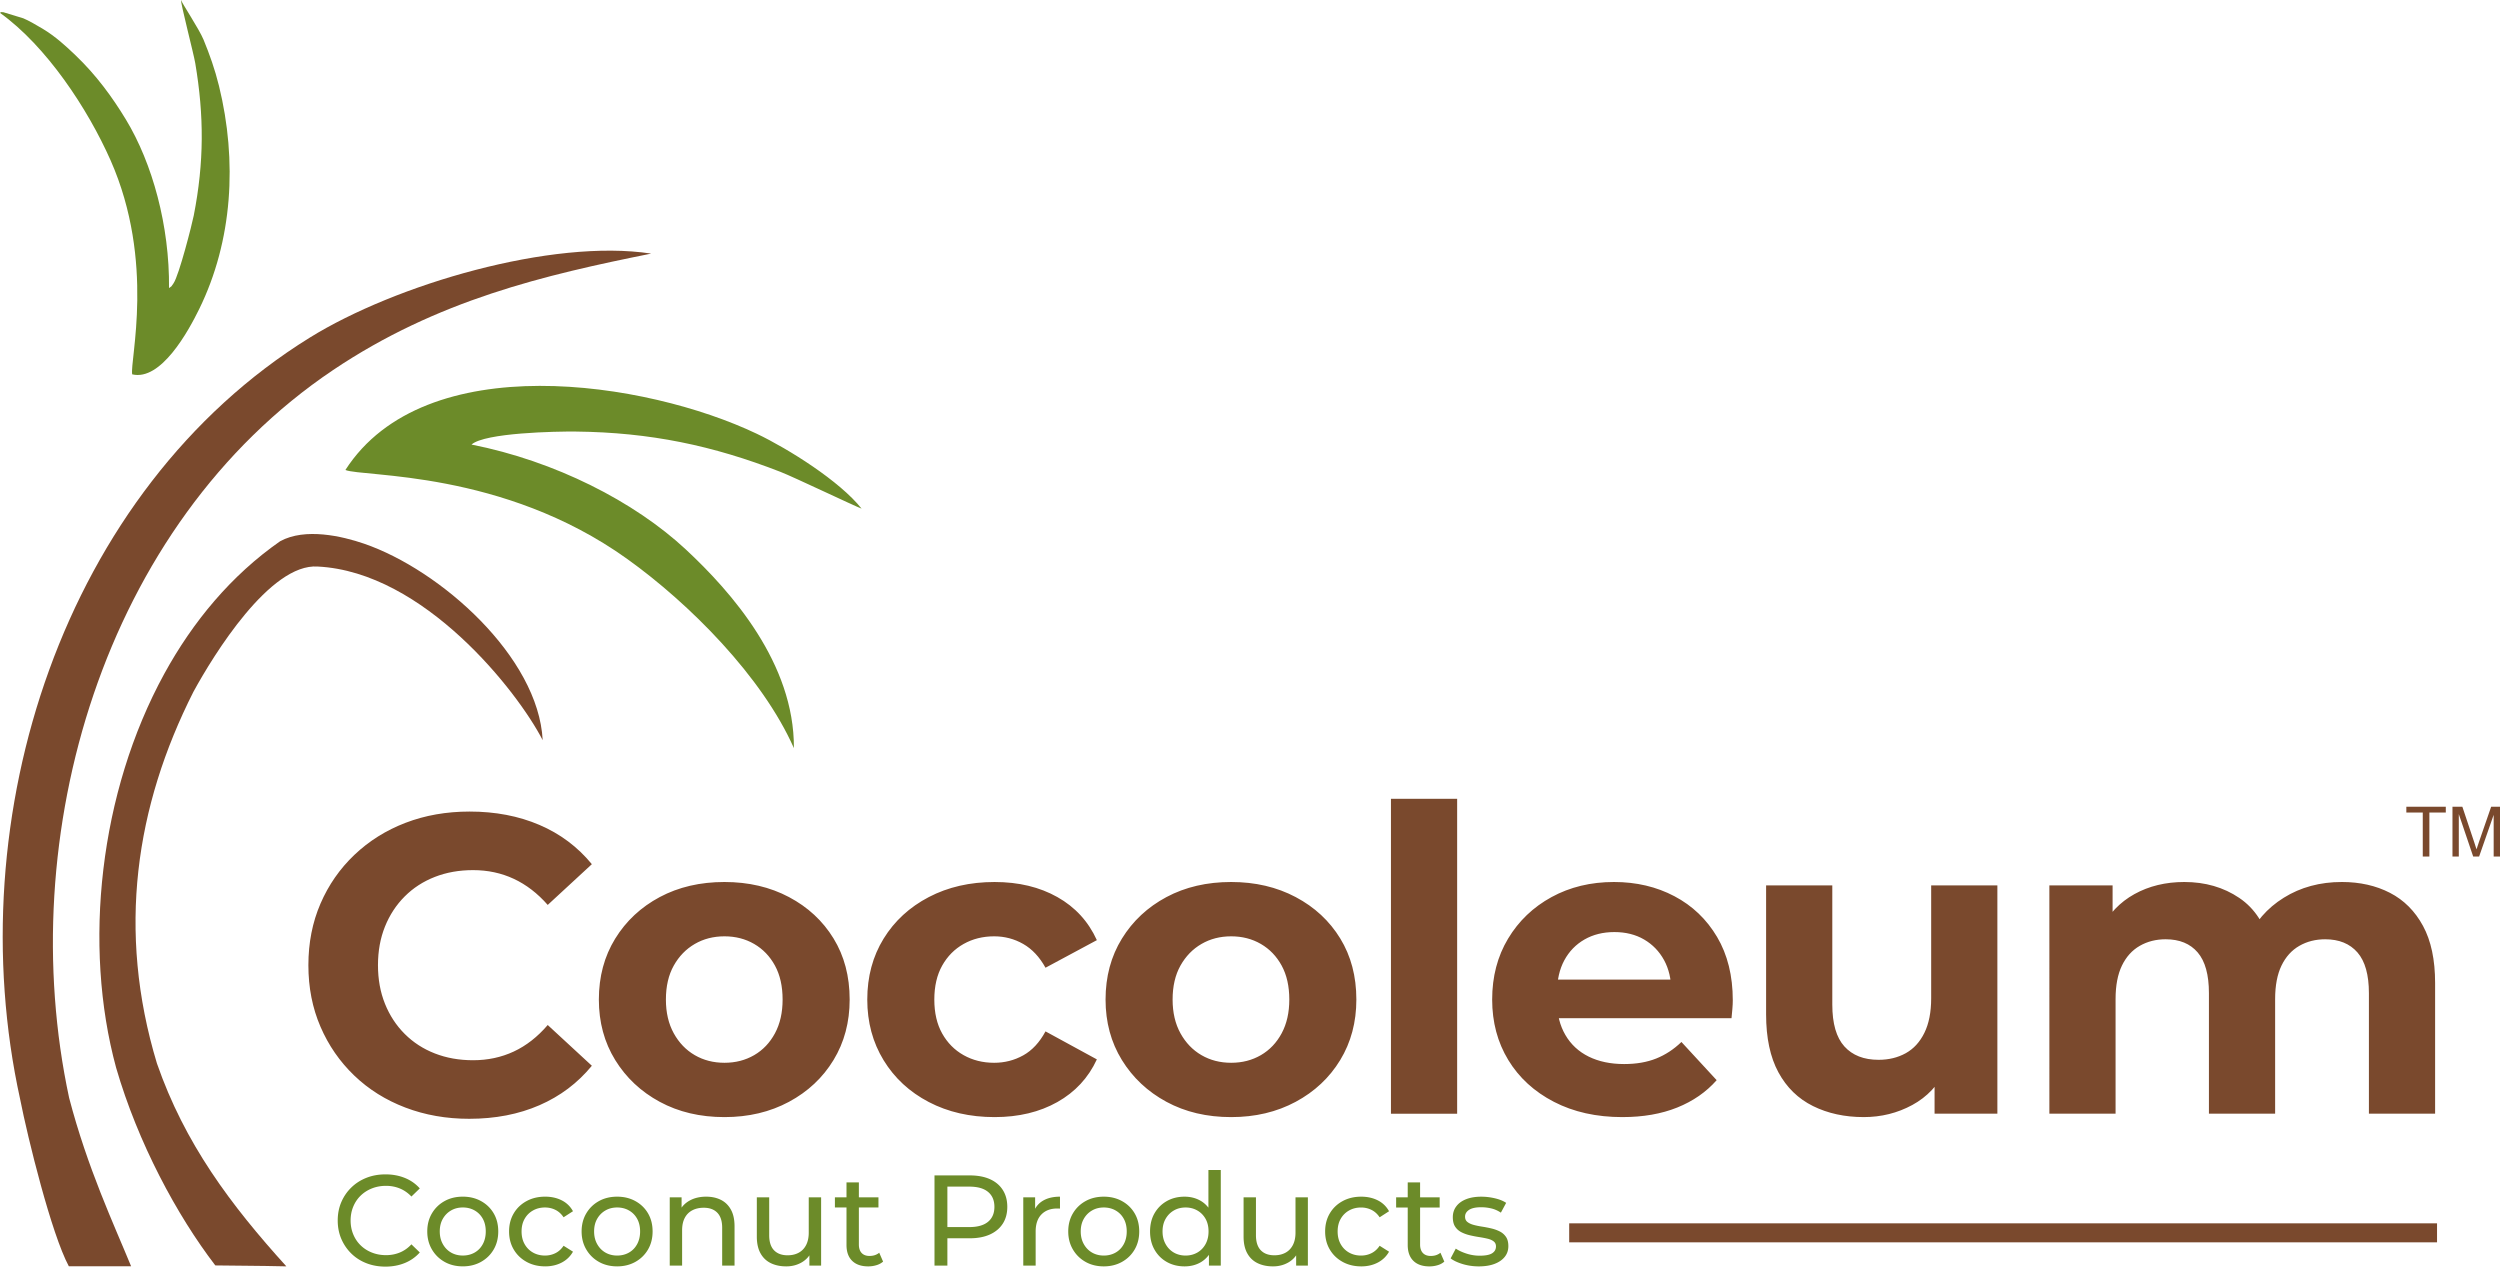 <svg xmlns="http://www.w3.org/2000/svg" xml:space="preserve" width="1255.5mm" height="2404.135" style="shape-rendering:geometricPrecision;text-rendering:geometricPrecision;image-rendering:optimizeQuality;fill-rule:evenodd;clip-rule:evenodd" viewBox="0 0 60128.91 30463.99">
  <defs>
    <style>
      .fil2{fill:#7a492d}.fil3{fill:#6c8b29}.fil0{fill:#7a492d;fill-rule:nonzero}
    </style>
  </defs>
  <g id="Layer_x0020_1">
    <path class="fil0" d="M11285.35 26908.78q-826.65 0-1536.12-270.48c-472.84-180.32-882.82-437.16-1229.81-770.63-347.13-333.34-617.61-724.67-811.45-1173.72-193.98-449.05-290.9-942.43-290.9-1479.88 0-537.59 96.92-1030.97 290.9-1480.03 193.84-449.05 466.08-840.38 816.45-1173.72 350.51-333.47 760.49-590.3 1229.95-770.63 469.46-180.32 983.25-270.48 1541.12-270.48 619.23 0 1178.85 107.19 1679 321.44 500.14 214.39 920.4 529.07 1260.5 944.19l-1061.38 979.88c-244.94-279-517.18-488.25-816.59-627.75s-625.99-209.25-979.88-209.25c-333.34 0-639.51 54.47-918.51 163.29-279 108.95-520.56 265.35-724.67 469.46-204.11 204.25-362.4 445.81-474.6 724.67-112.33 279-168.43 588.68-168.43 928.92 0 340.1 56.1 649.78 168.43 928.78 112.2 279 270.49 520.56 474.6 724.67s445.67 360.64 724.67 469.46c279 108.81 585.17 163.29 918.51 163.29 353.89 0 680.46-69.75 979.88-209.25 299.41-139.5 571.65-352.13 816.59-637.89l1061.38 979.88c-340.1 414.99-760.35 731.43-1260.5 949.2-500.14 217.76-1063.15 326.58-1689.14 326.58m6139.34-40.82c-585.17 0-1103.97-122.47-1556.53-367.4-452.43-244.94-809.7-580.17-1071.66-1005.43-261.97-425.25-392.95-909.99-392.95-1454.34 0-551.24 130.99-1039.49 392.95-1464.75 261.97-425.25 619.23-758.59 1071.66-1000.15 452.56-241.56 971.36-362.4 1556.53-362.4 578.41 0 1095.58 120.84 1551.39 362.4 455.94 241.55 813.21 573.27 1071.8 995.15 258.45 421.88 387.81 911.75 387.81 1469.75 0 544.34-129.36 1029.08-387.81 1454.34-258.59 425.26-615.85 760.49-1071.8 1005.43-455.81 244.94-972.98 367.4-1551.39 367.4m0-1306.45c265.35 0 503.52-61.24 714.53-183.71 210.87-122.47 377.67-297.65 500.14-525.69 122.47-227.91 183.7-498.39 183.7-811.31 0-319.82-61.24-592.06-183.7-816.59-122.47-224.52-289.27-398.09-500.14-520.56-211.01-122.47-449.18-183.7-714.53-183.7s-503.53 61.24-714.39 183.7c-211.01 122.47-379.44 296.03-505.28 520.56-125.85 224.52-188.84 496.77-188.84 816.59 0 312.93 62.99 583.41 188.84 811.31 125.85 228.04 294.27 403.22 505.28 525.69 210.87 122.47 449.05 183.71 714.39 183.71m6496.6 1306.45c-591.93 0-1119.24-120.71-1581.94-362.27-462.7-241.55-825.1-576.79-1087.07-1005.42-261.97-428.64-392.95-915.13-392.95-1459.47 0-551.24 130.99-1039.49 392.95-1464.75 261.97-425.25 624.37-758.59 1087.07-1000.15s990.02-362.4 1581.94-362.4c578.41 0 1081.93 120.84 1510.57 362.4 428.77 241.55 745.08 586.79 949.33 1035.97l-1235.08 663.43c-142.88-258.58-321.44-449.18-535.83-571.65s-447.42-183.7-699.12-183.7c-272.24 0-517.18 61.24-734.94 183.7-217.77 122.47-389.58 296.03-515.42 520.56-125.85 224.52-188.83 496.77-188.83 816.59s62.99 591.93 188.83 816.45c125.85 224.52 297.66 398.09 515.42 520.55 217.76 122.47 462.7 183.71 734.94 183.71 251.69 0 484.73-59.48 699.12-178.57s392.95-311.3 535.83-576.65l1235.08 673.57c-204.25 442.29-520.56 784.28-949.33 1025.83-428.64 241.56-932.16 362.27-1510.57 362.27m5690.28 0c-585.17 0-1103.97-122.47-1556.53-367.4-452.43-244.94-809.7-580.17-1071.66-1005.43-261.97-425.25-392.95-909.99-392.95-1454.34 0-551.24 130.99-1039.49 392.95-1464.75 261.97-425.25 619.23-758.59 1071.66-1000.15 452.56-241.56 971.36-362.4 1556.53-362.4 578.41 0 1095.58 120.84 1551.39 362.4 455.94 241.55 813.21 573.27 1071.8 995.15 258.46 421.88 387.82 911.75 387.82 1469.75 0 544.34-129.36 1029.08-387.82 1454.34-258.58 425.26-615.85 760.49-1071.8 1005.43-455.81 244.94-972.98 367.4-1551.39 367.4m0-1306.45c265.35 0 503.52-61.24 714.53-183.71 210.87-122.47 377.68-297.65 500.14-525.69 122.47-227.91 183.7-498.39 183.7-811.31 0-319.82-61.24-592.06-183.7-816.59-122.47-224.52-289.27-398.09-500.14-520.56-211.01-122.47-449.18-183.7-714.53-183.7s-503.53 61.24-714.39 183.7c-211.01 122.47-379.44 296.03-505.28 520.56-125.85 224.52-188.83 496.77-188.83 816.59 0 312.93 62.99 583.41 188.83 811.31 125.85 228.04 294.27 403.22 505.28 525.69 210.87 122.47 449.05 183.71 714.39 183.71m3843 1224.81v-7573.26h1592.21v7573.26zm5567.82 81.64c-625.99 0-1175.47-122.47-1648.45-367.4-472.84-244.94-838.62-580.17-1097.21-1005.43-258.46-425.25-387.82-909.99-387.82-1454.34 0-551.24 127.6-1039.49 382.81-1464.75 255.07-425.25 603.83-758.59 1046.12-1000.15s942.43-362.4 1500.43-362.4c537.45 0 1022.32 113.95 1454.34 341.99 432.15 227.9 774.01 554.48 1025.83 979.74 251.69 425.25 377.68 933.91 377.68 1525.98 0 61.24-3.38 130.99-10.27 209.25-6.76 78.13-13.52 151.39-20.41 219.39h-4460.2v-928.78h3623.34l-612.47 275.49c0-285.76-57.85-534.08-173.43-745.08-115.71-210.87-275.62-375.92-479.73-495.01-204.12-119.08-442.29-178.56-714.53-178.56-272.1 0-512.04 59.48-719.53 178.56-207.49 119.09-369.16 285.89-484.87 500.14-115.57 214.39-173.43 467.84-173.43 760.36v245.07c0 299.41 66.37 563 198.98 790.9 132.74 228.04 319.82 401.47 561.37 520.56 241.56 119.09 525.69 178.7 852.27 178.7 292.52 0 549.48-44.34 770.63-132.74 221.14-88.4 423.5-221.14 607.2-398.09l847.13 918.64c-251.69 285.76-568.14 505.28-949.19 658.3-381.06 153.15-819.83 229.66-1316.59 229.66m5802.61 0c-455.94 0-862.54-88.4-1219.67-265.35-357.27-176.94-634.64-447.42-831.86-811.45-197.35-364.02-296.03-828.48-296.03-1393.24v-3102.78h1592.21v2868.13c0 455.81 96.92 790.9 290.9 1005.29 193.97 214.39 467.84 321.58 821.59 321.58 245.07 0 462.7-52.85 653.29-158.29 190.46-105.43 340.24-268.72 449.05-489.87 108.95-221.14 163.29-498.39 163.29-831.86v-2714.97h1592.21v5491.18h-1510.57v-1510.57l275.62 438.91c-183.7 381.06-454.18 668.44-811.45 862.41s-746.7 290.89-1168.58 290.89zm11497.77-5654.46c435.39 0 821.59 86.78 1158.44 260.34 336.86 173.43 602.2 438.77 796.04 796.04 193.97 357.26 290.89 814.83 290.89 1372.83v3143.61h-1592.21v-2898.67c0-442.29-91.79-768.87-275.49-979.88-183.83-210.87-442.29-316.31-775.76-316.31-231.28 0-438.91 52.72-622.61 158.15s-326.58 263.72-428.64 474.59c-102.06 211.01-153.15 479.73-153.15 806.31v2755.79h-1592.21v-2898.67c0-442.29-90.16-768.87-270.49-979.88-180.32-210.87-437.15-316.31-770.63-316.31-231.28 0-438.77 52.72-622.61 158.15-183.71 105.43-326.58 263.72-428.64 474.59-102.05 211.01-153.02 479.73-153.02 806.31v2755.79h-1592.21V21295.1h1520.7v1500.43l-285.75-438.91c190.46-374.3 460.94-658.3 811.45-852.27 350.37-193.97 750.08-290.89 1199.26-290.89 503.53 0 944.06 127.6 1321.73 382.81 377.68 255.07 627.75 644.64 750.22 1168.58l-561.38-153.02c183.7-428.77 477.97-769.01 882.82-1020.7 404.84-251.83 869.3-377.67 1393.24-377.67z"/>
    <path d="M9269.37 30463.99c-165.19 0-317.53-27.3-457.02-82.05-139.5-54.75-260.35-132.2-362.54-232.36-102.33-100.3-182.35-217.5-240.2-351.73-57.85-134.36-86.78-281.97-86.78-443.1s28.93-308.87 86.78-443.23c57.85-134.23 138.42-251.42 241.69-351.59 103.27-100.3 224.66-177.75 364.16-232.5 139.36-54.75 291.84-82.05 457.02-82.05 167.35 0 321.72 28.39 463.24 85.16 141.53 56.78 261.83 140.99 361.05 252.64l-201.41 195.19c-82.59-86.78-175.59-151.39-278.86-193.7s-213.85-63.53-331.58-63.53c-121.93 0-235.07 20.68-339.29 62.04-104.35 41.23-194.79 99.08-271.16 173.43-76.51 74.35-135.85 162.75-178.16 264.94-42.44 102.33-63.53 213.31-63.53 333.21 0 119.76 21.09 230.74 63.53 333.07 42.31 102.19 101.65 190.6 178.16 264.94 76.37 74.34 166.81 132.2 271.16 173.56 104.22 41.23 217.36 61.91 339.29 61.91 117.73 0 228.31-21.09 331.58-63.53 103.27-42.31 196.27-107.87 278.86-196.67l201.41 195.19c-99.22 111.52-219.52 196.27-361.05 254.13-141.53 57.72-296.98 86.65-466.35 86.65zm1862.43-6.08c-165.31 0-311.98-36.23-439.99-108.54-128.15-72.32-229.39-171.94-303.73-299.01-74.35-127.06-111.52-271.16-111.52-432.29 0-163.16 37.17-307.79 111.52-433.77 74.34-125.98 175.59-224.66 303.73-295.9 128.01-71.37 274.68-106.92 439.99-106.92 163.15 0 309.28 35.55 438.51 106.92 129.09 71.24 230.34 169.38 303.6 294.27 73.4 125.04 110.03 270.21 110.03 435.4 0 163.15-36.63 307.79-110.03 433.77-73.26 126.12-174.51 225.2-303.6 297.52-129.23 72.32-275.35 108.54-438.51 108.54zm0-260.35c105.3 0 199.79-23.79 283.46-71.23 83.67-47.58 149.37-115.17 196.81-203.03 47.58-87.73 71.24-189.51 71.24-305.22 0-117.74-23.66-219.52-71.24-305.23-47.45-85.7-113.14-152.34-196.81-199.79-83.67-47.58-178.16-71.37-283.46-71.37-105.43 0-199.38 23.79-281.97 71.37-82.73 47.45-148.83 114.09-198.3 199.79-49.61 85.7-74.48 187.49-74.48 305.23 0 115.71 24.87 217.49 74.48 305.22 49.47 87.86 115.57 155.45 198.3 203.03 82.59 47.45 176.54 71.23 281.97 71.23m1980.16 260.35c-167.35 0-316.71-36.23-447.83-108.54-131.12-72.32-233.99-171.4-308.33-297.52-74.35-125.98-111.52-270.62-111.52-433.77 0-163.16 37.17-307.79 111.52-433.77 74.34-125.98 177.21-224.66 308.33-295.9 131.12-71.37 280.49-106.92 447.83-106.92 148.69 0 281.43 29.33 398.09 88.27 116.79 58.94 207.09 146.12 271.16 261.83l-226.15 145.58c-53.8-80.56-119.36-139.9-196.81-178.16-77.45-38.12-160.58-57.31-249.39-57.31-107.46 0-203.57 23.79-288.19 71.37-84.75 47.45-151.93 114.09-201.41 199.79-49.61 85.7-74.48 187.49-74.48 305.23 0 117.73 24.87 220.06 74.48 306.84 49.47 86.65 116.65 153.83 201.41 201.41 84.62 47.45 180.73 71.23 288.19 71.23 88.81 0 171.94-19.06 249.39-57.31 77.46-38.25 143.02-97.59 196.81-178.16l226.15 142.47c-64.07 113.68-154.37 200.87-271.16 261.83-116.66 60.96-249.4 91.51-398.09 91.51m1732.12 0c-165.32 0-311.98-36.23-439.99-108.54-128.15-72.32-229.39-171.94-303.74-299.01-74.34-127.06-111.52-271.16-111.52-432.29 0-163.16 37.17-307.79 111.52-433.77s175.59-224.66 303.74-295.9c128.01-71.37 274.67-106.92 439.99-106.92 163.15 0 309.28 35.55 438.51 106.92 129.09 71.24 230.33 169.38 303.6 294.27 73.4 125.04 110.03 270.21 110.03 435.4 0 163.15-36.63 307.79-110.03 433.77-73.27 126.12-174.51 225.2-303.6 297.52-129.23 72.32-275.35 108.54-438.51 108.54zm0-260.35c105.3 0 199.79-23.79 283.46-71.23 83.67-47.58 149.37-115.17 196.81-203.03 47.58-87.73 71.23-189.51 71.23-305.22 0-117.74-23.65-219.52-71.23-305.23-47.45-85.7-113.14-152.34-196.81-199.79-83.67-47.58-178.16-71.37-283.46-71.37-105.43 0-199.38 23.79-281.97 71.37-82.73 47.45-148.83 114.09-198.3 199.79-49.61 85.7-74.48 187.49-74.48 305.23 0 115.71 24.88 217.49 74.48 305.22 49.47 87.86 115.57 155.45 198.3 203.03 82.59 47.45 176.54 71.23 281.97 71.23m2141.29-1416.08c134.23 0 252.5 25.81 354.7 77.45 102.33 51.64 182.35 130.18 240.2 235.48s86.78 238.58 86.78 399.71v945.14h-297.52v-911.07c0-158.96-38.66-278.86-116.11-359.43-77.59-80.56-186.54-120.85-326.98-120.85-105.3 0-197.22 20.68-275.75 62.04-78.54 41.23-138.96 102.19-181.27 182.76-42.45 80.56-63.53 180.73-63.53 300.62v845.92h-297.52v-1642.37h285.08v443.1l-46.5-117.73c53.8-107.33 136.39-191 247.91-251.02 111.52-59.88 241.69-89.75 390.52-89.75zm1924.2 1676.43c-140.45 0-263.86-25.82-370.24-77.59-106.38-51.64-189.11-130.58-247.91-236.96-58.94-106.38-88.4-240.2-88.4-401.33v-945.14h297.52v911.07c0 161.13 38.8 281.97 116.25 362.54 77.46 80.56 186.41 120.85 326.85 120.85 103.27 0 193.16-21.22 269.67-63.53 76.37-42.31 135.31-104.35 176.54-185.86 41.36-81.65 62.04-180.32 62.04-296.03v-849.03h297.52v1642.37h-282.11v-443.1l46.5 117.73c-53.66 109.49-134.23 194.25-241.69 254.13-107.33 59.88-228.17 89.89-362.54 89.89zm1970.83 0c-165.18 0-293.33-44.47-384.16-133.28-90.97-88.81-136.39-215.87-136.39-381.19v-1505.97h297.52v1493.54c0 88.95 22.17 157.07 66.64 204.52 44.34 47.58 107.87 71.37 190.46 71.37 93 0 170.45-25.82 232.5-77.46l92.86 213.71c-45.42 39.34-99.62 68.27-162.61 86.78-62.99 18.65-128.55 27.98-196.81 27.98zm-799.42-1416.22v-244.8h1047.33v244.8zm2395.42 1397.56v-2169.14h845.92c190.06 0 352.27 30.01 486.49 89.89 134.36 59.88 237.64 146.67 309.95 260.35 72.32 113.55 108.41 248.85 108.41 405.93 0 156.94-36.09 291.71-108.41 404.31s-175.59 199.38-309.95 260.35c-134.23 60.96-296.44 91.37-486.49 91.37h-675.46l139.37-145.58v802.53h-309.82zm309.82-771.57-139.37-154.91h666.27c198.3 0 348.48-42.45 450.81-127.07 102.19-84.75 153.42-204.51 153.42-359.43 0-155.04-51.23-274.81-153.42-359.56-102.33-84.62-252.5-126.93-450.81-126.93h-666.27l139.37-155.05v1282.94zm1825.25 771.57v-1642.37h285.08v446.21l-27.84-111.52c45.42-113.54 121.79-200.33 229.26-260.34 107.46-59.88 239.66-89.75 396.6-89.75v288.19a205.4 205.4 0 0 0-35.55-3.11h-32.58c-159.1 0-285.08 47.45-378.08 142.47-92.86 95.03-139.36 232.36-139.36 412.15v818.07h-297.52zm1936.77 18.65c-165.31 0-311.98-36.23-439.99-108.54-128.15-72.32-229.39-171.94-303.73-299.01-74.35-127.06-111.52-271.16-111.52-432.29 0-163.16 37.17-307.79 111.52-433.77 74.34-125.98 175.59-224.66 303.73-295.9 128.01-71.37 274.68-106.92 439.99-106.92 163.15 0 309.28 35.55 438.51 106.92 129.09 71.24 230.33 169.38 303.6 294.27 73.4 125.04 110.03 270.21 110.03 435.4 0 163.15-36.63 307.79-110.03 433.77-73.27 126.12-174.51 225.2-303.6 297.52-129.23 72.32-275.35 108.54-438.51 108.54zm0-260.35c105.3 0 199.79-23.79 283.46-71.23 83.67-47.58 149.37-115.17 196.81-203.03 47.58-87.73 71.24-189.51 71.24-305.22 0-117.74-23.66-219.52-71.24-305.23-47.45-85.7-113.14-152.34-196.81-199.79-83.67-47.58-178.16-71.37-283.46-71.37-105.43 0-199.38 23.79-281.97 71.37-82.73 47.45-148.83 114.09-198.3 199.79-49.61 85.7-74.48 187.49-74.48 305.23 0 115.71 24.87 217.49 74.48 305.22 49.47 87.86 115.57 155.45 198.3 203.03 82.59 47.45 176.54 71.23 281.97 71.23m1942.86 260.35c-158.96 0-301.03-35.14-426.07-105.43-124.9-70.16-223.58-168.29-295.89-294.41-72.32-125.99-108.41-272.65-108.41-439.99 0-167.35 36.09-313.47 108.41-438.51 72.32-124.9 170.99-222.5 295.89-292.78 125.04-70.29 267.1-105.3 426.07-105.3 138.42 0 263.46 30.95 374.97 92.86 111.66 62.04 200.87 155.04 268.05 279 67.18 123.82 100.7 278.87 100.7 464.73 0 186-32.58 340.91-97.59 464.86-65.02 123.95-153.42 217.36-264.94 280.35s-238.59 94.62-381.19 94.62m24.88-260.35c103.27 0 196.81-23.79 280.35-71.23 83.67-47.58 149.77-115.17 198.44-203.03 48.53-87.73 72.72-189.51 72.72-305.22 0-117.74-24.2-219.52-72.72-305.23-48.66-85.7-114.76-152.34-198.44-199.79-83.53-47.58-177.08-71.37-280.35-71.37-105.44 0-199.39 23.79-281.98 71.37-82.72 47.45-148.83 114.09-198.3 199.79-49.61 85.7-74.48 187.49-74.48 305.23 0 115.71 24.87 217.49 74.48 305.22 49.47 87.86 115.57 155.45 198.3 203.03 82.59 47.45 176.54 71.23 281.98 71.23m560.83 241.69v-443.1l18.65-381.19-31.09-381.06v-1093.96h297.52v2299.31zm1540.04 18.65c-140.44 0-263.86-25.82-370.24-77.59-106.38-51.64-189.11-130.58-247.91-236.96-58.94-106.38-88.4-240.2-88.4-401.33v-945.14h297.52v911.07c0 161.13 38.8 281.97 116.25 362.54 77.45 80.56 186.4 120.85 326.85 120.85 103.27 0 193.16-21.22 269.67-63.53 76.37-42.31 135.31-104.35 176.54-185.86 41.36-81.65 62.04-180.32 62.04-296.03v-849.03h297.52v1642.37h-282.1v-443.1l46.5 117.73c-53.66 109.49-134.23 194.25-241.69 254.13-107.33 59.88-228.17 89.89-362.54 89.89zm2122.77 0c-167.35 0-316.71-36.23-447.83-108.54-131.12-72.32-233.99-171.4-308.33-297.52-74.35-125.98-111.52-270.62-111.52-433.77 0-163.16 37.17-307.79 111.52-433.77 74.34-125.98 177.21-224.66 308.33-295.9 131.12-71.37 280.49-106.92 447.83-106.92 148.69 0 281.43 29.33 398.09 88.27 116.79 58.94 207.09 146.12 271.16 261.83l-226.15 145.58c-53.8-80.56-119.36-139.9-196.81-178.16-77.45-38.12-160.59-57.31-249.39-57.31-107.47 0-203.57 23.79-288.19 71.37-84.75 47.45-151.93 114.09-201.41 199.79-49.61 85.7-74.48 187.49-74.48 305.23 0 117.73 24.87 220.06 74.48 306.84 49.48 86.65 116.66 153.83 201.41 201.41 84.62 47.45 180.73 71.23 288.19 71.23 88.81 0 171.94-19.06 249.39-57.31 77.46-38.25 143.02-97.59 196.81-178.16l226.15 142.47c-64.08 113.68-154.37 200.87-271.16 261.83-116.65 60.96-249.39 91.51-398.09 91.51m1639.12 0c-165.18 0-293.33-44.47-384.16-133.28-90.97-88.81-136.39-215.87-136.39-381.19v-1505.97h297.52v1493.54c0 88.95 22.17 157.07 66.64 204.52 44.33 47.58 107.87 71.37 190.46 71.37 93 0 170.45-25.82 232.5-77.46l92.87 213.71c-45.42 39.34-99.63 68.27-162.62 86.78-62.99 18.65-128.55 27.98-196.81 27.98zm-799.42-1416.22v-244.8h1047.33v244.8zm1989.49 1416.22c-136.39 0-266.02-18.65-388.9-55.83-123.01-37.17-219.52-82.59-289.81-136.39l123.95-235.48c70.29 47.58 157.07 87.86 260.34 120.85 103.27 33.12 208.58 49.61 316.04 49.61 138.42 0 238.04-19.6 299-58.94 60.97-39.2 91.38-93.95 91.38-164.24 0-51.64-18.52-91.92-55.69-120.85s-86.24-50.56-147.21-65.02c-60.96-14.46-128.55-27.44-203.03-38.8-74.35-11.35-148.69-25.81-223.04-43.39-74.34-17.57-142.61-42.31-204.52-74.34-62.04-32.04-111.52-76.37-148.69-133.28-37.31-56.77-55.82-132.6-55.82-227.63 0-99.22 27.84-186 83.67-260.34 55.69-74.35 134.76-131.66 237.1-171.94 102.19-40.28 223.58-60.42 364.02-60.42 107.47 0 216.42 12.84 326.99 38.66 110.43 25.82 200.87 62.59 271.02 110.03l-126.93 235.47c-74.48-49.61-151.93-83.67-232.5-102.19-80.56-18.65-161.13-27.98-241.69-27.98-130.17 0-227.22 21.22-291.3 63.53-63.94 42.45-95.97 96.65-95.97 162.75 0 55.82 19.06 98.67 57.31 128.55 38.12 30.01 87.73 53.26 148.69 69.75s128.55 30.42 203.03 41.77c74.35 11.49 148.69 25.96 223.04 43.4 74.34 17.57 142.07 41.9 203.03 72.86 60.97 30.95 110.44 74.34 148.69 130.17 38.26 55.83 57.31 130.17 57.31 223.03 0 99.22-28.93 184.92-86.78 257.24s-139.36 128.69-244.8 168.97c-105.3 40.28-231.29 60.42-377.95 60.42z" style="fill:#6c8b29;fill-rule:nonzero"/>
    <g id="_2029012117360">
      <path class="fil2" d="M15662.07 6099.4c-2558.73 515.61-5138.68 1112.33-7653.26 2802.25-5539.54 3723.07-7694.62 11226.93-6346.36 17502.96 442.85 1694.67 1071.58 3029.71 1490.89 4051.58H1655.67c-419.17-779.15-987.07-3083.43-1170.72-4016.18-1493.87-6791.71 1036.71-14648.48 6966.27-18320.29 2065.02-1278.82 5821.93-2385.73 8210.85-2020.33z"/>
      <path class="fil3" d="M20722.63 12233.55c-192.34-72.12-1629.04-758.88-1948.22-883.31-1632.65-636.47-3138.62-950.76-4923.83-970.65-472.3-5.35-2192.97 28.02-2510.02 312.74 2008.78 397.37 3914.43 1368.46 5154.44 2522.79 1100.42 1024.45 2612.16 2741.33 2599.46 4778.58-762.62-1722.81-2514.58-3480.78-4017.67-4556.19-2983.01-2134.23-6352.12-1961.33-6769.66-2133.85 1910.67-2969.94 7247.81-2133.13 9892.1-872.27 770.21 367.29 2000.38 1142.12 2523.41 1802.17z"/>
      <path class="fil2" d="M6887.4 30457.89c-776.57-17.43-1038.14-11.93-1708.92-22.51-924.14-1205.31-1860.48-2947.52-2384.98-4752.53-802.68-2945.62-402.97-6627.73 1158.11-9478.21 685.9-1252.3 1609.83-2367.08 2785.1-3186.37 603.57-331.83 1497.12-121.19 2016.8 57.03 1843.8 632.32 4196.43 2726.1 4298.84 4726.96-605.2-1176.28-2854.14-4045.88-5408.66-4176.02-1147.8-81.86-2508.75 2127-2991.94 3013.37-1392.21 2753.36-1844.01 5739.94-877.35 8936.82 667.66 1923.76 1769 3398.57 3112.99 4881.45z"/>
      <path class="fil3" d="M4354.44 0c-11.25 87.81 300.62 1275.7 342.2 1522.05 212.67 1260.14 214.04 2382.1-36.18 3659.85-40.08 204.84-351.8 1432.06-486.32 1631.47-65.72 97.39-32.49 58.43-108.79 114.6 13.78-1493.32-397.4-2997.97-1038.03-4054.43-328.35-541.43-714.58-1069.34-1209.84-1542.86-237.61-227.11-481.35-451.89-789.8-638.1-132.02-79.69-347.08-203.5-468.43-252.62L82.31 294.36c-108.29-2.33-27.43-12.92-82.32 15.12 1117.28 799.76 2113.14 2311.22 2658.45 3543.85 1082.2 2446.28 459.7 4826.52 521.05 5150.24 692.72 165.4 1349.33-1035.4 1611.63-1570.53 805.47-1642.85 918.77-3559.87 476.47-5364.15-99.64-406.57-227.68-763.26-373.07-1116.69C4791.15 700.8 4362.53 56.43 4354.43 0z"/>
    </g>
    <path class="fil0" d="M37741.58 29422.9H58614.6v457.29H37741.58zm20529.72-8822.1v-1057.75h-395.02v-140.6h949.02v140.6h-395.02v1057.75h-158.99zm714.42 0v-1198.36h237.61l283.42 848.2c26.31 78.94 45.18 138.23 57.22 177.54 13.63-43.59 35.19-107.79 64.2-192.28l288.34-833.46h212.41v1198.36h-152.33v-1002.59l-349.84 1002.59h-142.82l-345.87-1020.98v1020.98h-152.33z"/>
  </g>
</svg>
